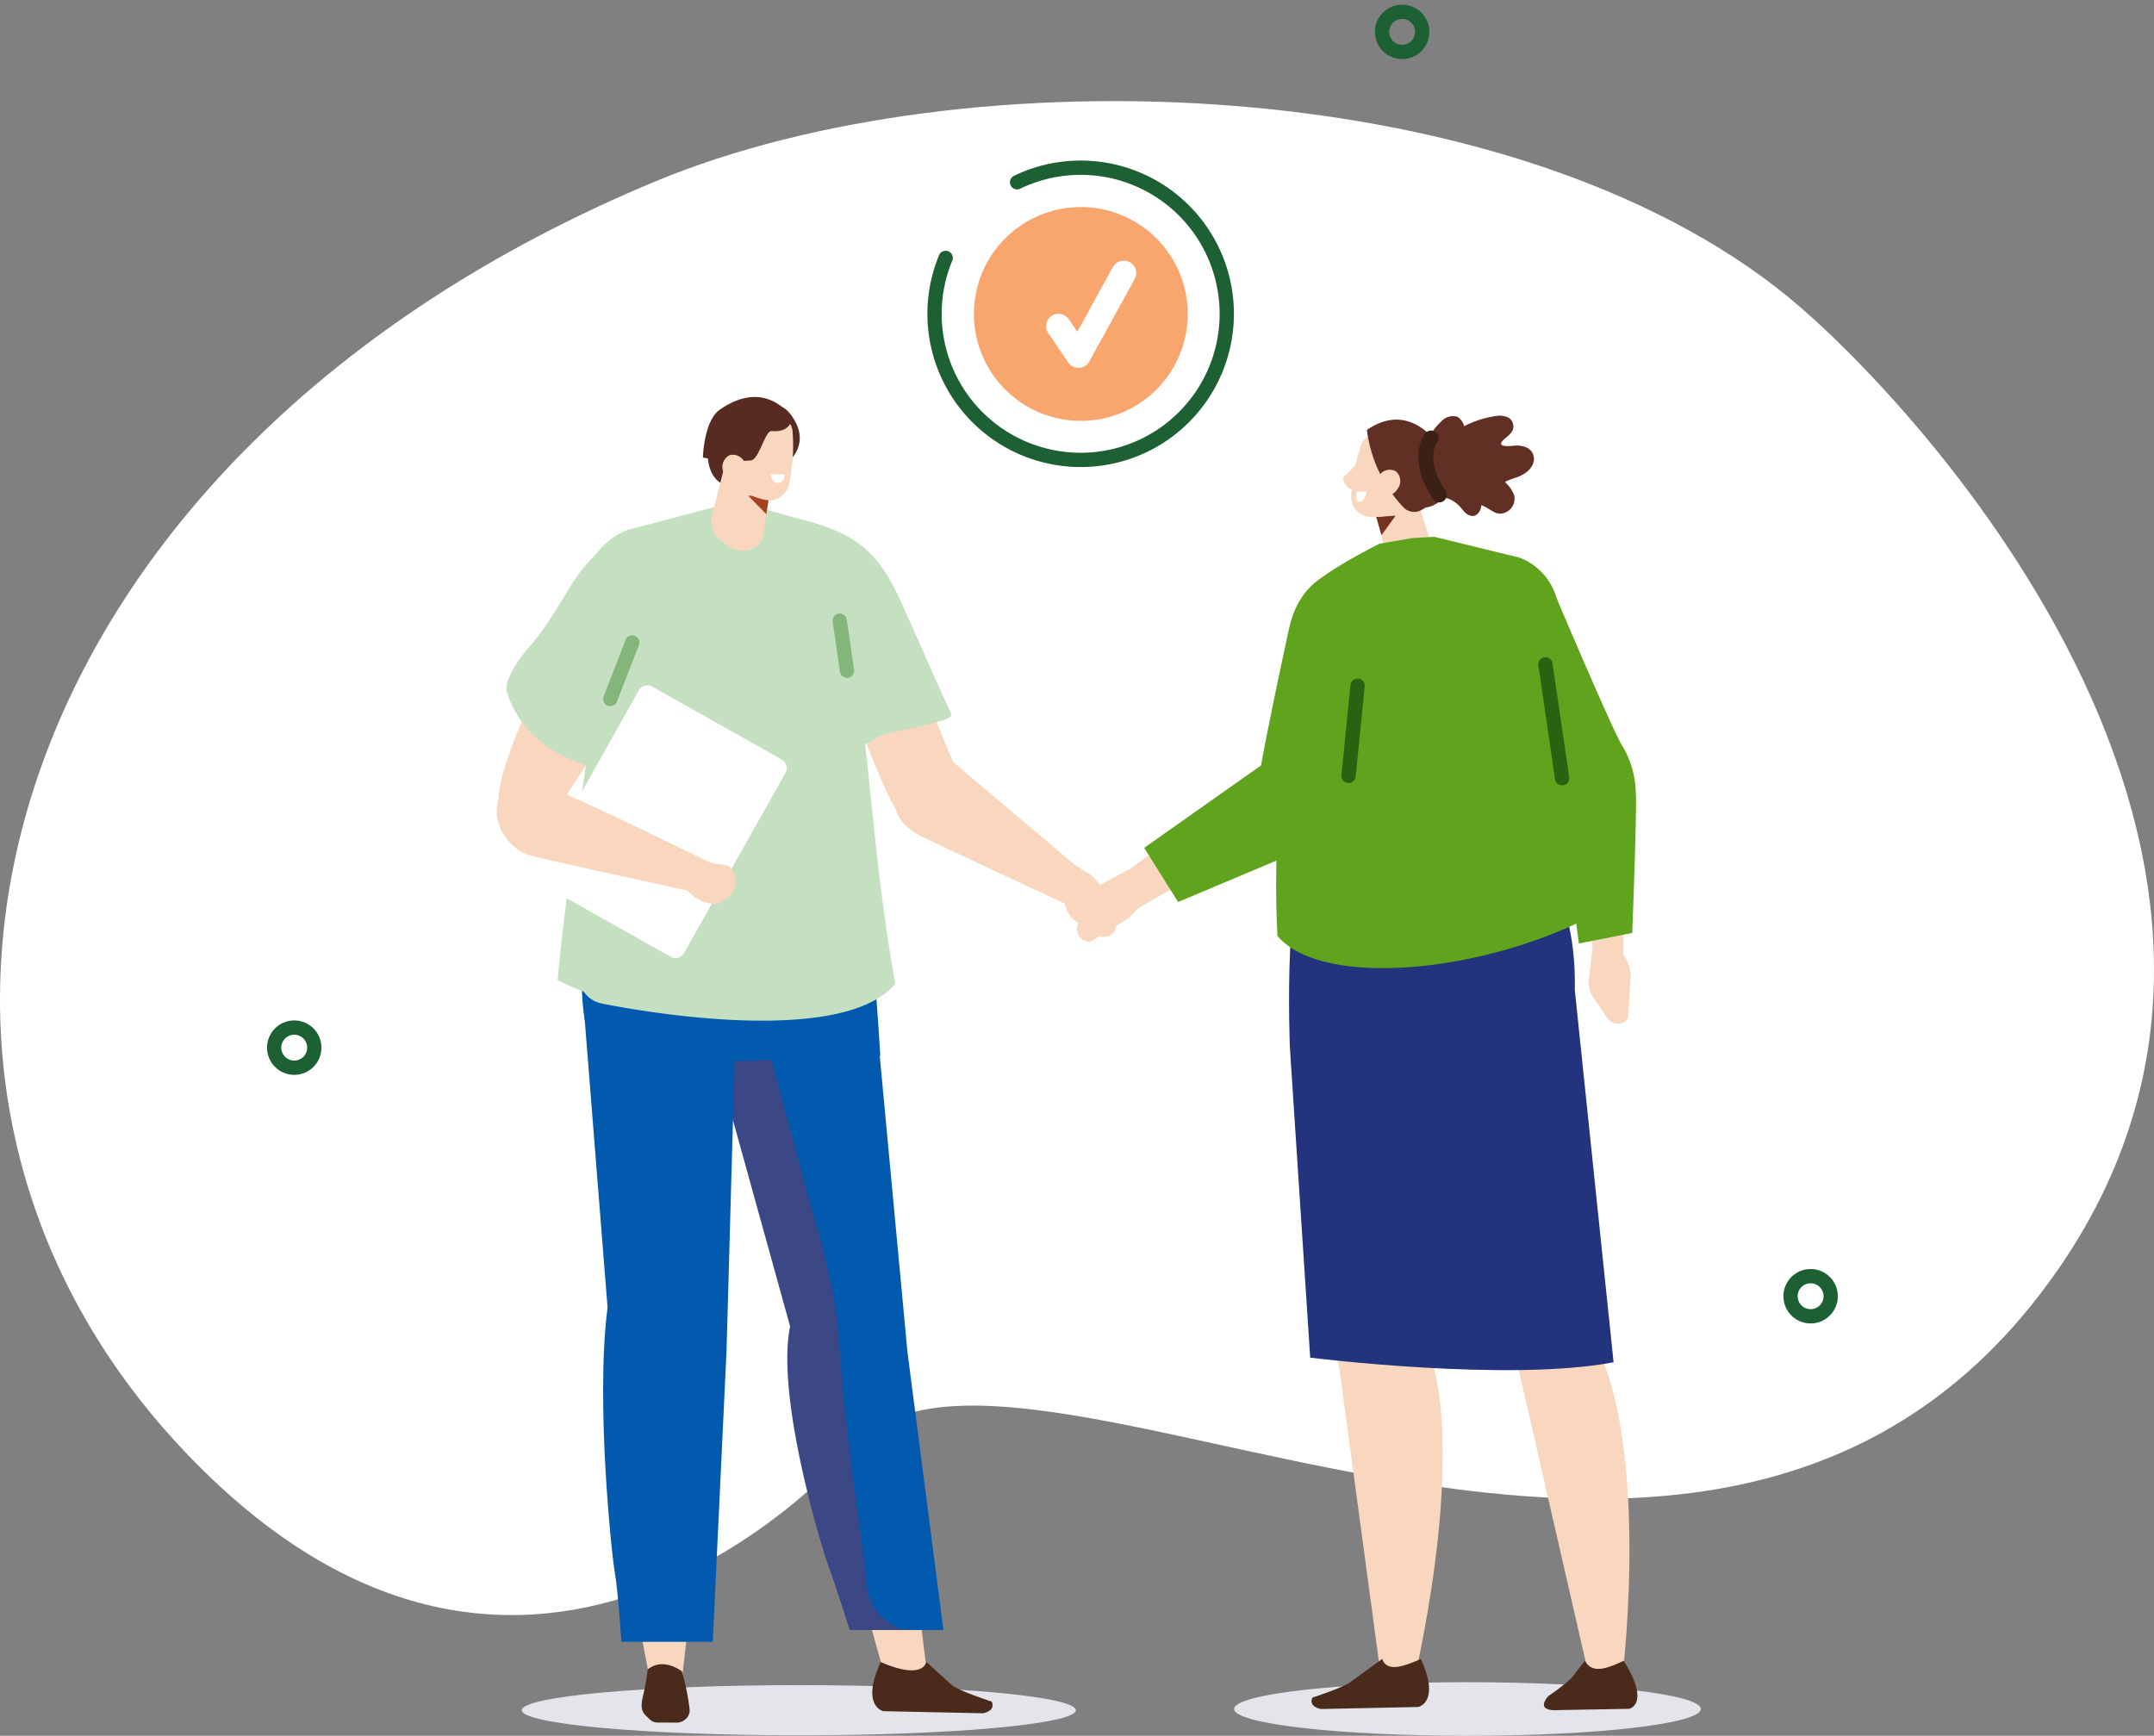 <svg xmlns="http://www.w3.org/2000/svg" width="296.144" height="238.662" viewBox="0 0 296.144 238.662">
  <rect x="0" y="0" width="296.144" height="238.662" fill="#808080" stroke="none"/>
  <g id="グループ_447" data-name="グループ 447" transform="translate(0 1.15)">
    <path id="パス_10919" data-name="パス 10919" d="M245.955,60.505c17.428,14.3,78.922,79.884,34.208,137.43-48.666,62.634-141.336-3.952-162.945,20.631,0,0-43.9,51.973-92.429-.042S-.526,82.2,90.139,44.515c42.709-17.751,117.782-15.209,155.816,15.99" transform="translate(0 -20.737)" fill="#fff"/>
    <path id="パス_10920" data-name="パス 10920" d="M233.617,592.787l4.459-.035.819-7.123-6.983-1.931Z" transform="translate(-144.308 -363.108)" fill="#f8d7be" fill-rule="evenodd"/>
    <path id="パス_10921" data-name="パス 10921" d="M317.191,589.43l6.031.426-.992-7.956-7.648-1.844Z" transform="translate(-195.75 -360.841)" fill="#f8d7be" fill-rule="evenodd"/>
    <path id="パス_10922" data-name="パス 10922" d="M266.085,613.509c0,1.906-17.051,3.451-38.085,3.451s-38.085-1.545-38.085-3.451,17.051-3.451,38.085-3.451,38.085,1.545,38.085,3.451" transform="translate(-118.176 -379.511)" fill="#e3e5eb" fill-rule="evenodd"/>
    <path id="パス_10923" data-name="パス 10923" d="M324.921,601.657l3.482,3.15c.85.779,5.49,2.291,5.49,2.291.462.967-.442,1.476-1.208,1.6l-13.69-.287s-3.161-.656-.357-6.75c2.491,1.1,5.634,1.888,6.284-.007" transform="translate(-197.552 -374.283)" fill="#4a2a1a" fill-rule="evenodd"/>
    <path id="パス_10924" data-name="パス 10924" d="M282.273,377.708l3.842,41.1,4.953,38.318H278.3s-.569-6.912-1.4-9.106-7.6-23-5.59-32.568l-11.989-38.979Z" transform="translate(-161.363 -234.158)" fill="#025aaf" fill-rule="evenodd"/>
    <path id="パス_10925" data-name="パス 10925" d="M269.809,415.394l-10.787-38.926,7.692.415,6.238,23.029c1.636,5.32,3.368,12.741,3.623,18,.505,10.386,3.634,30.5,3.72,32.265a7.1,7.1,0,0,0,5.268,6.948H278s-2.161-6.8-2.989-8.993-7.212-23.164-5.2-32.735" transform="translate(-161.178 -234.158)" fill="#3c4885" fill-rule="evenodd"/>
    <path id="パス_10926" data-name="パス 10926" d="M220.245,295.833l29.373,2.311c1.72,5.548,3.152,29.841,3.152,29.841l-19.551.745c-8.973-.2-20.251,7-21.389-8.16-1.3-17.328,8.415-24.737,8.415-24.737" transform="translate(-131.738 -183.982)" fill="#025aaf" fill-rule="evenodd"/>
    <path id="パス_10927" data-name="パス 10927" d="M233.4,366.982l-1.242,44.456-1.892,40.011H217.7s-.456-7.1-.884-9.395-2.692-23.617-1.015-36.574l-3.236-40.749Z" transform="translate(-132.27 -226.856)" fill="#025aaf" fill-rule="evenodd"/>
    <path id="パス_10928" data-name="パス 10928" d="M239.061,603.426a32.683,32.683,0,0,1,1.075,5.3,1.572,1.572,0,0,1-.491,1.2,1.79,1.79,0,0,1-1.241.552l-2.663-.012a1.5,1.5,0,0,1-1.039-.384l-.548-.517c-.914-.862-.648-1.867-.313-3.28a29.3,29.3,0,0,0,.523-3.114c2.151-1.762,4.7.255,4.7.255" transform="translate(-145.314 -374.776)" fill="#4a2a1a" fill-rule="evenodd"/>
    <path id="パス_10929" data-name="パス 10929" d="M305.629,194.176c6.088,7.489,10.738,20.522,16.82,34.828.528,1.242-8.129,4.145-9.1,2.934-2.976-3.722-8.863-21.607-8.863-21.607Z" transform="translate(-189.469 -120.726)" fill="#f8d7be" fill-rule="evenodd"/>
    <path id="パス_10930" data-name="パス 10930" d="M384.82,313.156l1.191,4a3.48,3.48,0,0,0,1.457,1.938l2.843,1.824a1.687,1.687,0,0,0,2.559-1.069l-1.781-4.945a5.244,5.244,0,0,0-2.352-2.7l-1.864-1.074Z" transform="translate(-239.456 -193.502)" fill="#f8d7be"/>
    <path id="パス_10931" data-name="パス 10931" d="M208.561,334.743s19.825-.082,25,.2l-24.639-8.026a61.591,61.591,0,0,0-.366,7.821" transform="translate(-129.75 -203.328)" fill="#728f3b" fill-rule="evenodd"/>
    <path id="パス_10932" data-name="パス 10932" d="M349.174,292.25s-11.394-5.284-19.818-9.3c-8.769-4.181-.207-14.145,4.377-10.185,1.887,1.63,18.036,15.244,18.036,15.244Z" transform="translate(-202.583 -169.06)" fill="#f8d7be" fill-rule="evenodd"/>
    <path id="パス_10933" data-name="パス 10933" d="M243.094,182.805l-8.885-2.445-3.439-.13-13.428,3.545a9.738,9.738,0,0,0-5.808,11.534l1.267,14.673c-1.56,12.971-1.743,24.27-2.1,34.935a3.91,3.91,0,0,0,3.16,3.968c13.019,2.539,34.306,4.632,40.351-2.744-4.48-24.138-3.465-47.717-11.123-63.337" transform="translate(-131.111 -112.048)" fill="#c5e0c1" fill-rule="evenodd"/>
    <path id="パス_10934" data-name="パス 10934" d="M229.6,285.822s-23.722-24.957-20.731-49.249l-2.757,19.886s-2.189,13.12-3.138,24.227c0,0,9.288,5.517,26.626,5.136" transform="translate(-126.3 -147.107)" fill="#c5e0c1" fill-rule="evenodd"/>
    <path id="パス_10935" data-name="パス 10935" d="M312.978,222.376s-3.84-7.62-4.951-9.549" transform="translate(-191.671 -132.331)" fill="none" stroke="#e3bda8" stroke-linecap="round" stroke-linejoin="round" stroke-width="1.936"/>
    <path id="パス_10936" data-name="パス 10936" d="M288.4,186.9c6.691,1.945,9.338,4.811,12.14,10.975,2.171,4.778,4.676,10.624,6.866,15.317.586,1.256-9.018,2.36-10.242,3.255-10.454,7.65-13.322-19.785-13.322-19.785Z" transform="translate(-176.623 -116.197)" fill="#c5e0c1" fill-rule="evenodd"/>
    <path id="パス_10937" data-name="パス 10937" d="M197.575,203.558c10.116,16.994,6.472,9.3-7.845,32.9-.782,1.29-3.642-2.606-4.953-1.528-1.741,1.431-2.725,2.753-3.047,2.186-2.794-4.927,13.132-33.022,13.132-33.022Z" transform="translate(-112.878 -126.564)" fill="#f8d7be" fill-rule="evenodd"/>
    <path id="パス_10938" data-name="パス 10938" d="M198.261,194.491a23.228,23.228,0,0,0-4.865,5.429c-1.269,1.961-3.419,5.985-6.254,9.149-1.042,1.163-3.251,4.36-2.779,5.844,3.042,9.574,13.588,10.614,13.588,10.614l13.693-18.97Z" transform="translate(-114.679 -120.922)" fill="#c5e0c1" fill-rule="evenodd"/>
    <line id="線_43" data-name="線 43" x1="0.999" y1="6.88" transform="translate(115.452 84.186)" fill="none" stroke="#84b57b" stroke-linecap="round" stroke-linejoin="round" stroke-width="1.964"/>
    <line id="線_44" data-name="線 44" x1="3.02" y2="7.769" transform="translate(83.906 87.188)" fill="none" stroke="#84b57b" stroke-linecap="round" stroke-linejoin="round" stroke-width="1.964"/>
    <path id="パス_10939" data-name="パス 10939" d="M279.294,152.305s3.43-2.569.432-6.559-5.014,3.723-4.916,3.845,4.484,2.714,4.484,2.714" transform="translate(-170.999 -89.878)" fill="#572a22" fill-rule="evenodd"/>
    <path id="パス_10940" data-name="パス 10940" d="M257.519,155.422s-.252,4.109,2.761,4.752,4.64-8.069,4.64-8.069Z" transform="translate(-160.24 -94.547)" fill="#572a22" fill-rule="evenodd"/>
    <path id="パス_10941" data-name="パス 10941" d="M267.118,163.352l-1.1,8.045a2.635,2.635,0,0,1-1.86,2.111,3.4,3.4,0,0,1-3.044-.5l-.819-.611a3.418,3.418,0,0,1-1.389-3.576c.864-3.334,2.437-9.406,2.437-9.406Z" transform="translate(-161.043 -99.093)" fill="#f8d7be" fill-rule="evenodd"/>
    <path id="パス_10942" data-name="パス 10942" d="M275.247,176.958l-.431,2.6-2.477-2.536Z" transform="translate(-169.465 -110.011)" fill="#a84122" fill-rule="evenodd"/>
    <path id="パス_10943" data-name="パス 10943" d="M264.278,150.136a2.355,2.355,0,0,1,2.336-2.36l4.482-.009a2.482,2.482,0,0,1,2.327,2.351,25.466,25.466,0,0,1-.454,6.929,2.853,2.853,0,0,1-2.542,2.458c-1.375,0-5.491-1.313-5.883-3.795a34.23,34.23,0,0,1-.266-5.575" transform="translate(-164.446 -91.847)" fill="#f8d7be" fill-rule="evenodd"/>
    <path id="パス_10944" data-name="パス 10944" d="M255.836,149.508s.11-5.026,2.318-6.572c2.966-2.077,6.642-2.887,9.9.9,0,0,.226,2.271-2.791,2.039-.869-.067-1.681,3.858-2.821,4.039a23.952,23.952,0,0,1-6.607-.406" transform="translate(-159.195 -87.753)" fill="#572a22" fill-rule="evenodd"/>
    <path id="パス_10945" data-name="パス 10945" d="M263.13,164.6a1.764,1.764,0,0,0,2.142,1.268,1.806,1.806,0,0,0,.841-2.368,1.765,1.765,0,0,0-2.142-1.268,1.806,1.806,0,0,0-.841,2.368" transform="translate(-163.649 -100.799)" fill="#f8d7be" fill-rule="evenodd"/>
    <path id="パス_10946" data-name="パス 10946" d="M229.424,258.153l-13.966,24.808a1.326,1.326,0,0,1-1.806.505l-17.843-10.045a1.326,1.326,0,0,1-.505-1.806l13.966-24.808a1.326,1.326,0,0,1,1.806-.505l17.843,10.044a1.326,1.326,0,0,1,.505,1.806" transform="translate(-121.422 -153.055)" fill="#fff" fill-rule="evenodd"/>
    <path id="パス_10947" data-name="パス 10947" d="M211.9,293.7c-13.767-6.7-18.2-8.814-22.516-10.611-3.165-1.32-5.925-1.369-7.25-.345-2.795,2.158-1.072,7.842,3.259,9.105,2.628.766,24.818,5.549,24.818,5.549Z" transform="translate(-112.488 -175.397)" fill="#f8d7be" fill-rule="evenodd"/>
    <path id="パス_10948" data-name="パス 10948" d="M248.039,309.792l4.14.546c.828.109,1.25.07,1.806.692,0,0,1.957,3.351-2.359,4.843l-.871-.166a5.24,5.24,0,0,1-3.037-1.9l-1.355-1.671Z" transform="translate(-153.3 -192.668)" fill="#f8d7be"/>
    <path id="パス_10949" data-name="パス 10949" d="M383.866,86.085a14.7,14.7,0,1,1-15.34-14.023,14.7,14.7,0,0,1,15.34,14.023" transform="translate(-220.582 -44.73)" fill="#f9a56e"/>
    <path id="パス_10950" data-name="パス 10950" d="M385.263,103.381,388,107.405l6.238-11.335" transform="translate(-239.732 -59.679)" fill="none" stroke="#fff" stroke-linecap="round" stroke-linejoin="round" stroke-width="3.411"/>
    <ellipse id="楕円形_573" data-name="楕円形 573" cx="2.761" cy="2.761" rx="2.761" ry="2.761" transform="translate(189.539 5.423) rotate(-79.099)" fill="none" stroke="#1c6034" stroke-linecap="round" stroke-miterlimit="10" stroke-width="1.964"/>
    <ellipse id="楕円形_574" data-name="楕円形 574" cx="2.761" cy="2.761" rx="2.761" ry="2.761" transform="translate(246.173 174.314)" fill="none" stroke="#1c6034" stroke-linecap="round" stroke-miterlimit="10" stroke-width="1.964"/>
    <ellipse id="楕円形_575" data-name="楕円形 575" cx="2.761" cy="2.761" rx="2.761" ry="2.761" transform="matrix(0.447, -0.894, 0.894, 0.447, 36.752, 144.131)" fill="none" stroke="#1c6034" stroke-linecap="round" stroke-miterlimit="10" stroke-width="1.964"/>
    <path id="パス_10951" data-name="パス 10951" d="M427.992,277.691c-6.727,5.835-12.521,7.263-19.412,12.968l1.65,4.884c15.54-9.377,20.917-8.411,24.8-15.093-2.741-7.745-5.192-3.757-7.043-2.759" transform="translate(-254.241 -171.501)" fill="#f8d7be"/>
    <path id="パス_10952" data-name="パス 10952" d="M399.076,313.181l-3.951,2.139a3.751,3.751,0,0,0-1.72,1.963l-1.295,3.4a1.814,1.814,0,0,0,1.687,2.46l4.814-2.969a5.647,5.647,0,0,0,2.326-3.074l.722-2.2Z" transform="translate(-243.918 -194.777)" fill="#f8d7be"/>
    <path id="パス_10953" data-name="パス 10953" d="M453.479,216.147l-13.388,25.128-18.983,8-4.66-7.451,16.068-11.337s.758-4.6,3.848-18.82c.947-4.357,3.758-8.409,10.24-8.375,9.643.051,6.875,12.85,6.875,12.85" transform="translate(-259.137 -126.401)" fill="#60a31d" fill-rule="evenodd"/>
    <path id="パス_10954" data-name="パス 10954" d="M449.17,612.685c0,2.033,14.364,3.682,32.084,3.681s32.084-1.648,32.084-3.681S498.974,609,481.254,609s-32.084,1.649-32.084,3.682" transform="translate(-279.498 -378.855)" fill="#e3e5eb" fill-rule="evenodd"/>
    <path id="パス_10955" data-name="パス 10955" d="M486.6,452.059s7.856-33.4.676-46.79l4.229-44.8-22.338-1.431,12.587,93.29Z" transform="translate(-291.944 -223.31)" fill="#f8d7be" fill-rule="evenodd"/>
    <path id="パス_10956" data-name="パス 10956" d="M487.059,600.529l-4.227,3.078c-.83.761-5.364,2.238-5.364,2.238-.452.945.431,1.442,1.18,1.567l13.377-.28s3.089-.642.349-6.6c-2.434,1.075-4.681,1.845-5.316-.007" transform="translate(-297.03 -373.581)" fill="#4a2a1a" fill-rule="evenodd"/>
    <path id="パス_10957" data-name="パス 10957" d="M502.156,303.033l-29.183.192c-4.843,1.406-3.68,28.327-3.68,28.327l17.856,2.646c9.113.489,19.966,2.612,21.017-6.583,1.928-16.869-6.01-24.581-6.01-24.581" transform="translate(-291.944 -188.463)" fill="#23337e" fill-rule="evenodd"/>
    <path id="パス_10958" data-name="パス 10958" d="M551.687,468s3.917-33.285-4.843-46.631l-6.1-36.345-12.764.877,18.895,82.364Z" transform="translate(-328.536 -239.479)" fill="#f8d7be" fill-rule="evenodd"/>
    <path id="パス_10959" data-name="パス 10959" d="M567.571,601.173l-1.915,2.451a27.667,27.667,0,0,1-3.067,2.369s-2.244,2.239,1.513,1.963l9.554-.169s2.98-.642-.768-6.607c-2.252,1.077-4.369,1.848-5.317-.007" transform="translate(-349.661 -373.982)" fill="#4a2a1a" fill-rule="evenodd"/>
    <path id="パス_10960" data-name="パス 10960" d="M491.213,164.2a24.238,24.238,0,0,1-2.118,2.153c-.636.593.587,2.1,1.388,1.873s1.986-2.7,1.986-2.7Z" transform="translate(-304.232 -102.071)" fill="#f8d7be" fill-rule="evenodd"/>
    <path id="パス_10961" data-name="パス 10961" d="M573.493,266.527c4.146-.6,7.907,1.283,6.785,6.489l-.224,23.1-4.253-1.047-.375-17.89Z" transform="translate(-356.859 -165.681)" fill="#f8d7be" fill-rule="evenodd"/>
    <path id="パス_10962" data-name="パス 10962" d="M578.758,339.991l-.525,4.287a3.606,3.606,0,0,0,.581,2.441l1.943,2.908a1.746,1.746,0,0,0,2.87.048l.356-5.426a5.427,5.427,0,0,0-1.114-3.535l-1.324-1.792Z" transform="translate(-359.792 -210.795)" fill="#f8d7be"/>
    <path id="パス_10963" data-name="パス 10963" d="M555.342,259.852l7.339-1.441s.673-17.377.484-19.277a12.951,12.951,0,0,0-1.988-6.676c-1.6-2.81-9.425-21.315-9.425-21.315s-10.164.566-7.769,9.511c1.973,7.372,8.806,20.19,8.806,20.19Z" transform="translate(-338.269 -131.283)" fill="#60a31d" fill-rule="evenodd"/>
    <path id="パス_10964" data-name="パス 10964" d="M500.174,172.029l1.58,7.778a2.646,2.646,0,0,0,1.769,1.994,2.6,2.6,0,0,0,2.586-.58l.659-.617a3.42,3.42,0,0,0,.918-3.515l-2.838-9.06Z" transform="translate(-311.236 -104.456)" fill="#f8d7be" fill-rule="evenodd"/>
    <path id="パス_10965" data-name="パス 10965" d="M500.905,184.553l.713,2.513,1.959-2.694Z" transform="translate(-311.691 -114.625)" fill="#75331f" fill-rule="evenodd"/>
    <path id="パス_10966" data-name="パス 10966" d="M501.771,158.512a2.3,2.3,0,0,0-1.617-2.816l-4.234-1.13a2.427,2.427,0,0,0-2.787,1.639,24.893,24.893,0,0,0-1.305,6.663,2.789,2.789,0,0,0,1.787,2.959c1.3.347,5.518.134,6.51-2.113a33.463,33.463,0,0,0,1.647-5.2" transform="translate(-306.038 -96.033)" fill="#f8d7be" fill-rule="evenodd"/>
    <path id="パス_10967" data-name="パス 10967" d="M505.586,161.526a3.747,3.747,0,0,0,3.166-4.4,11.385,11.385,0,0,0-1.657-4.647c-2.284-2.706-5.554-4.392-9.582-1.629a18.782,18.782,0,0,0,5.014,10.628,2.034,2.034,0,0,0,2.515.364Z" transform="translate(-309.58 -92.887)" fill="#612f24" fill-rule="evenodd"/>
    <path id="パス_10968" data-name="パス 10968" d="M478.656,193.027l4.519-.777,3-.171,11.722,2.862a8.376,8.376,0,0,1,5.13,9.949l.023,9.089a276.754,276.754,0,0,1,3.573,30.851c-15.5,7.521-36.222,9.018-42.007,2.13a138.24,138.24,0,0,1,4.013-40.765c.413-1.71-1.236-5.434.611-7.287,2.405-2.414,9.422-5.881,9.422-5.881" transform="translate(-288.985 -119.421)" fill="#60a31d" fill-rule="evenodd"/>
    <line id="線_45" data-name="線 45" y1="12.407" x2="1.243" transform="translate(185.406 93.126)" fill="none" stroke="#296210" stroke-linecap="round" stroke-linejoin="round" stroke-width="1.964"/>
    <line id="線_46" data-name="線 46" x1="2.289" y1="15.657" transform="translate(212.477 90.195)" fill="none" stroke="#296210" stroke-linecap="round" stroke-linejoin="round" stroke-width="1.964"/>
    <path id="パス_10969" data-name="パス 10969" d="M503.758,170.3a1.725,1.725,0,0,1-2.342.662,1.766,1.766,0,0,1-.2-2.449,1.725,1.725,0,0,1,2.342-.662,1.766,1.766,0,0,1,.2,2.449" transform="translate(-311.641 -104.198)" fill="#f8d7be" fill-rule="evenodd"/>
    <path id="パス_10970" data-name="パス 10970" d="M518.518,153.985a13.494,13.494,0,0,1,9.484-5.94,2.713,2.713,0,0,1,1.637.241,1.413,1.413,0,0,1,.615,1.562c-.168.611-.744.966-1.195,1.373-.966.871-.268,1.074,1.255.928a3.369,3.369,0,0,1,1.882.27,1.742,1.742,0,0,1,.933,1.666c-.1,1.244-1.366,2.072-2.451,2.432-1.909.634-1.5.6-1.312.834a4.292,4.292,0,0,1,1.063,1.66,2.07,2.07,0,0,1-1.517,2.408c-1.005.3-1.757-.548-2.644-.945l-6.77-3.028a2.785,2.785,0,0,1-1.5-1.158,1.7,1.7,0,0,1,.474-2.017c.008.029.015.057.046-.287" transform="translate(-322.235 -92.006)" fill="#612f24" fill-rule="evenodd"/>
    <path id="パス_10971" data-name="パス 10971" d="M523.279,153.553a5.814,5.814,0,0,0,.766-3.674,2.08,2.08,0,0,0-.991-1.715,2.2,2.2,0,0,0-2.251.715,7.951,7.951,0,0,0-1.766,2.408,3.471,3.471,0,0,0-.4,2,1.663,1.663,0,0,0,1.3,1.426,2.59,2.59,0,0,0,1.664-.586l1.621-1.046a1.215,1.215,0,0,0,.06.473" transform="translate(-322.704 -92.023)" fill="#612f24" fill-rule="evenodd"/>
    <path id="パス_10972" data-name="パス 10972" d="M525.244,169.345a3.837,3.837,0,0,1,3.347,3.992c-.035.719-.413,1.546-1.128,1.633a1.414,1.414,0,0,1-1.073-.415c-.294-.264-.522-.593-.79-.884a4.205,4.205,0,0,0-2.2-1.253c-.418-.089-.9-.145-1.143-.5-.3-.44-.009-1.04.348-1.432a3.845,3.845,0,0,1,2.784-1.285c-.022,0-.043.009-.143.145" transform="translate(-324.899 -105.184)" fill="#612f24" fill-rule="evenodd"/>
    <path id="パス_10973" data-name="パス 10973" d="M493.7,175.648h1.321s-.082,1.588-1.145,1.4c-.368-.066-.176-1.4-.176-1.4" transform="translate(-307.176 -109.196)" fill="#fff" fill-rule="evenodd"/>
    <path id="パス_10974" data-name="パス 10974" d="M519.668,156.108s-2.266,2.682,1.114,7.834" transform="translate(-322.903 -97.037)" fill="none" stroke="#3b2115" stroke-linecap="round" stroke-miterlimit="10" stroke-width="2.057"/>
    <path id="パス_10975" data-name="パス 10975" d="M282.425,169.285l-1.928.024s.18,1.286,1.1,1.167.833-1.191.833-1.191" transform="translate(-174.541 -105.237)" fill="#fff" fill-rule="evenodd"/>
    <path id="パス_10976" data-name="パス 10976" d="M469.5,365.183l2.78,42.431s27.179,3.4,41.711.636l-5.33-51.17Z" transform="translate(-292.146 -222.094)" fill="#23337e" fill-rule="evenodd"/>
    <path id="パス_10977" data-name="パス 10977" d="M351.5,59.724a20.088,20.088,0,1,1-9.818,10.4" transform="translate(-211.666 -35.814)" fill="none" stroke="#1c6034" stroke-linecap="round" stroke-miterlimit="10" stroke-width="1.964"/>
    <rect id="長方形_304" data-name="長方形 304" width="296.144" height="237.411" transform="translate(0 0.102)" fill="none"/>
  </g>
</svg>
